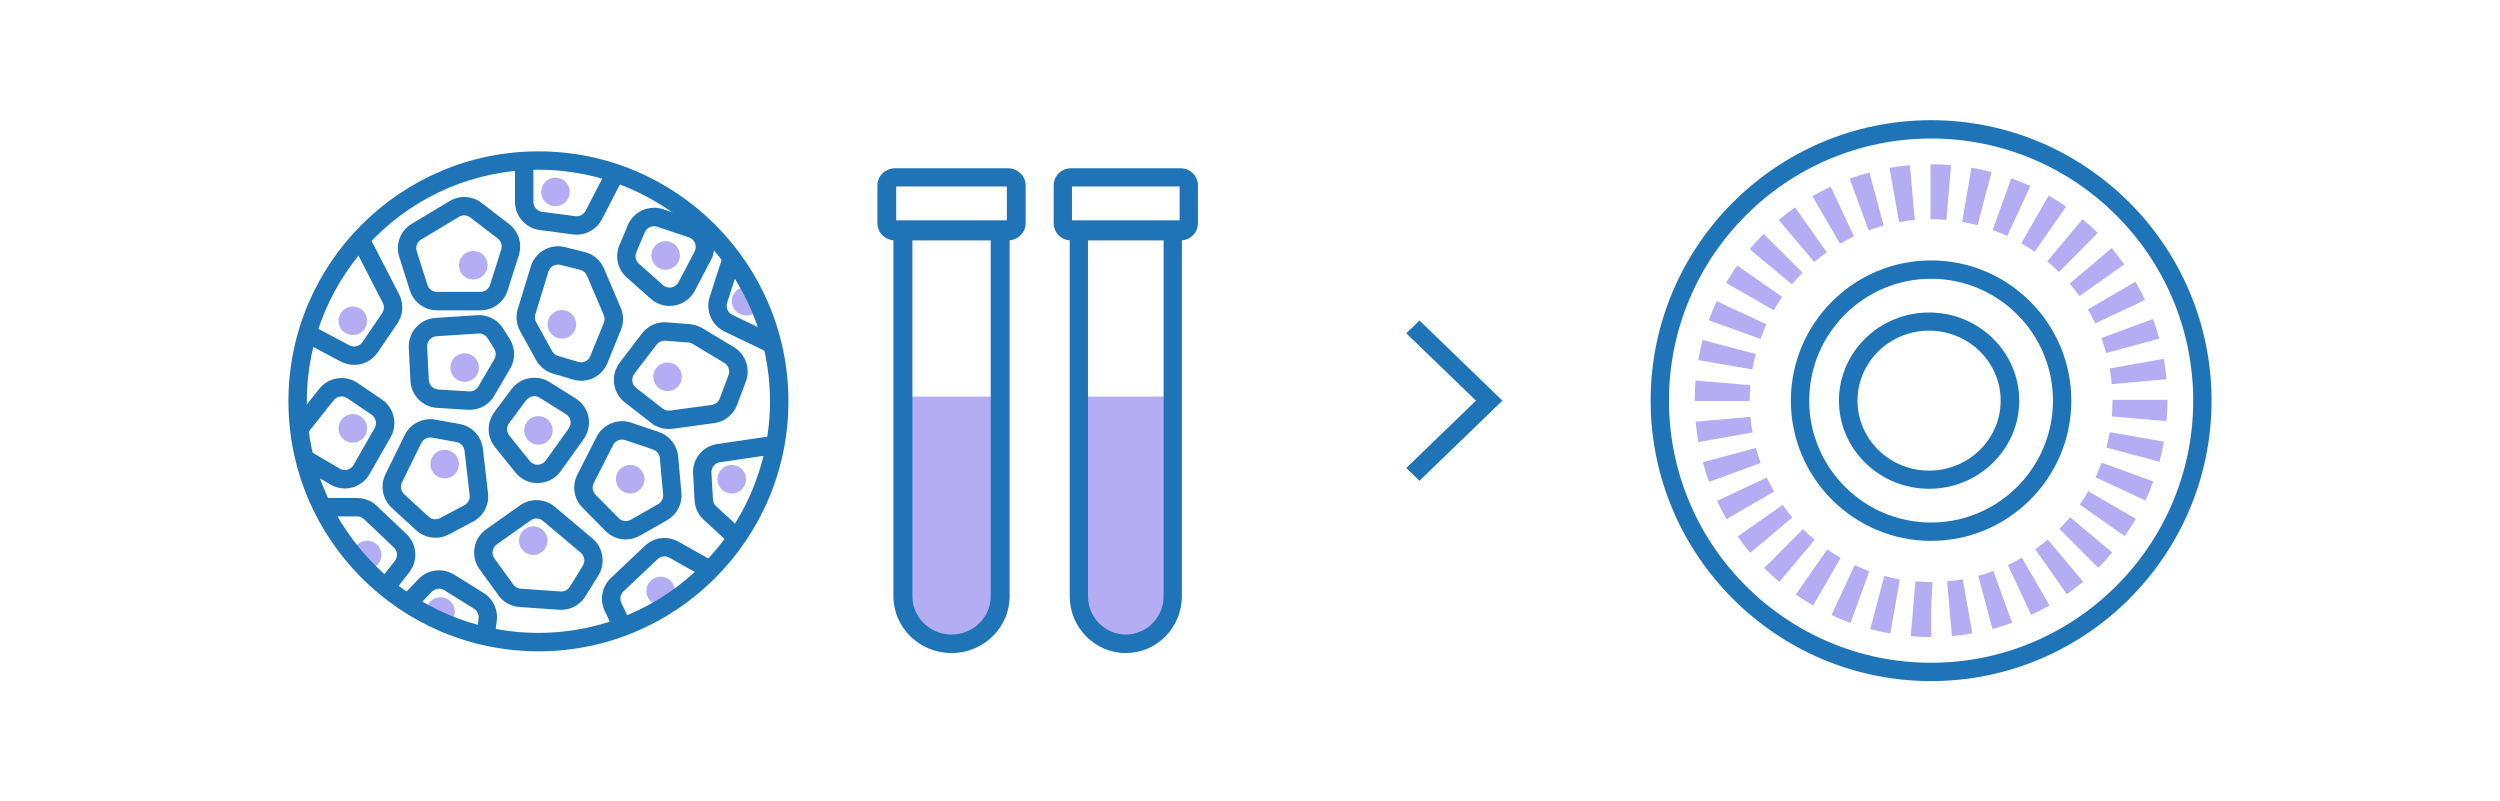 <svg width="624" height="200" viewBox="0 0 624 200" fill="none" xmlns="http://www.w3.org/2000/svg">
<path d="M119.93 77.451H109.077C105.971 77.451 103.251 75.46 102.312 72.503L99.645 64.097C98.645 60.947 99.926 57.561 102.76 55.867L112.227 50.191C114.745 48.682 117.877 48.857 120.202 50.647L127.064 55.911C129.424 57.727 130.406 60.851 129.503 63.685L126.704 72.503C125.765 75.468 123.045 77.451 119.939 77.451H119.93ZM104.015 62.702L106.682 71.108C107.015 72.152 107.972 72.854 109.068 72.854H119.922C121.018 72.854 121.983 72.152 122.308 71.108L125.107 62.29C125.423 61.29 125.081 60.184 124.247 59.544L117.386 54.279C116.561 53.648 115.456 53.586 114.57 54.113L105.111 59.789C104.111 60.386 103.655 61.588 104.015 62.702Z" fill="#1E74B7"/>
<path d="M88.397 91.077C87.274 91.077 86.133 90.805 85.072 90.252L75.64 85.251L77.79 81.198L87.221 86.199C88.353 86.795 89.748 86.453 90.468 85.391L95.39 78.153C95.908 77.39 95.969 76.416 95.548 75.591L87.906 60.763L91.986 58.657L99.628 73.485C100.821 75.802 100.654 78.574 99.189 80.733L94.267 87.971C92.898 89.98 90.678 91.077 88.397 91.077Z" fill="#1E74B7"/>
<path d="M143.927 58.57C143.62 58.57 143.313 58.552 143.014 58.508L134.723 57.42C131.205 56.955 128.546 53.928 128.546 50.384V40.066H133.135V50.384C133.135 51.638 134.074 52.709 135.32 52.867L143.611 53.955C144.664 54.095 145.682 53.551 146.164 52.621L151.569 42.154L155.649 44.26L150.244 54.727C149.016 57.105 146.559 58.57 143.936 58.57H143.927Z" fill="#1E74B7"/>
<path d="M167.116 76.363C165.397 76.363 163.738 75.74 162.422 74.573L156.43 69.248C154.157 67.23 153.42 63.983 154.605 61.184L156.71 56.192C158.149 52.788 162.01 51.05 165.511 52.217L173.425 54.876C175.399 55.543 176.978 57.034 177.75 58.965C178.522 60.895 178.417 63.062 177.443 64.913L173.425 72.564C172.407 74.512 170.573 75.854 168.415 76.24C167.985 76.319 167.555 76.354 167.125 76.354L167.116 76.363ZM160.931 57.982L158.825 62.974C158.404 63.966 158.667 65.106 159.474 65.826L165.467 71.151C166.046 71.669 166.818 71.888 167.581 71.739C168.345 71.599 168.985 71.125 169.354 70.441L173.372 62.79C173.723 62.132 173.758 61.386 173.477 60.693C173.196 60 172.653 59.482 171.951 59.245L164.037 56.587C162.799 56.166 161.431 56.789 160.931 57.991V57.982Z" fill="#1E74B7"/>
<path d="M191.797 88.006L180.812 82.733C177.627 81.206 176.048 77.521 177.127 74.161L180.496 63.694L184.866 65.097L181.497 75.565C181.111 76.749 181.672 78.056 182.795 78.592L193.78 83.865L191.788 88.006H191.797Z" fill="#1E74B7"/>
<path d="M166.941 107.08C165.37 107.08 163.817 106.554 162.571 105.589L155.956 100.439C152.894 98.052 152.315 93.613 154.675 90.524L160.246 83.224C161.711 81.303 164.028 80.267 166.441 80.46L172.17 80.908C173.267 80.996 174.337 81.338 175.276 81.9L183.172 86.646C186.112 88.41 187.366 92.016 186.164 95.227L183.971 101.07C183.05 103.518 180.874 105.256 178.285 105.606L167.897 107.019C167.581 107.063 167.265 107.08 166.949 107.08H166.941ZM163.887 86.014L158.316 93.314C157.482 94.402 157.684 95.973 158.772 96.815L165.388 101.965C165.914 102.378 166.598 102.562 167.265 102.474L177.645 101.062C178.557 100.939 179.329 100.325 179.654 99.456L181.848 93.613C182.277 92.481 181.83 91.209 180.795 90.586L172.898 85.839C172.565 85.637 172.187 85.514 171.801 85.488L166.072 85.04C165.221 84.979 164.405 85.339 163.887 86.023V86.014Z" fill="#1E74B7"/>
<path d="M182.357 135.92L175.653 129.752C174.285 128.498 173.477 126.787 173.372 124.927L172.995 118.25C172.784 114.556 175.39 111.362 179.049 110.827L193.184 108.748L193.85 113.292L179.716 115.372C178.426 115.565 177.505 116.688 177.575 117.995L177.952 124.672C177.987 125.33 178.277 125.927 178.759 126.374L185.462 132.542L182.357 135.92Z" fill="#1E74B7"/>
<path d="M156.202 134.648C154.35 134.648 152.516 133.929 151.148 132.542L145.383 126.708C143.234 124.532 142.716 121.233 144.102 118.495L148.928 109.002C150.516 105.878 154.21 104.369 157.526 105.492L164.467 107.835C167.125 108.739 169.011 111.125 169.266 113.924L170.091 123.014C170.345 125.778 168.941 128.454 166.537 129.822L159.711 133.709C158.614 134.332 157.404 134.639 156.202 134.639V134.648ZM155.271 109.721C154.35 109.721 153.464 110.23 153.025 111.09L148.2 120.583C147.708 121.549 147.893 122.716 148.647 123.479L154.412 129.314C155.21 130.121 156.456 130.287 157.439 129.726L164.265 125.839C165.116 125.356 165.607 124.409 165.519 123.435L164.695 114.345C164.607 113.354 163.94 112.512 163.001 112.196L156.061 109.853C155.798 109.765 155.535 109.721 155.271 109.721Z" fill="#1E74B7"/>
<path d="M153.297 157.486L150.928 152.45C149.621 149.669 150.244 146.387 152.473 144.273L160.975 136.227C163.247 134.078 166.607 133.665 169.327 135.201L178.382 140.29L176.136 144.29L167.081 139.202C166.116 138.658 164.932 138.807 164.133 139.561L155.631 147.607C154.842 148.353 154.622 149.511 155.087 150.494L157.456 155.53L153.297 157.478V157.486Z" fill="#1E74B7"/>
<path d="M140.101 152.213C139.935 152.213 139.777 152.213 139.61 152.196L129.669 151.511C127.564 151.362 125.642 150.301 124.405 148.59L119.693 142.071C118.579 140.527 118.132 138.631 118.439 136.754C118.755 134.867 119.781 133.227 121.343 132.121L129.801 126.129C132.442 124.269 136.004 124.409 138.478 126.488L147.91 134.437C150.586 136.692 151.209 140.632 149.375 143.597L146.129 148.835C144.831 150.941 142.549 152.205 140.093 152.205L140.101 152.213ZM133.907 129.419C133.398 129.419 132.889 129.568 132.459 129.884L124.001 135.876C123.449 136.262 123.089 136.85 122.975 137.508C122.861 138.175 123.019 138.842 123.414 139.386L128.125 145.905C128.564 146.51 129.239 146.888 129.985 146.94L139.926 147.625C140.856 147.695 141.742 147.239 142.233 146.44L145.48 141.202C146.129 140.149 145.91 138.763 144.962 137.965L135.53 130.015C135.065 129.621 134.495 129.428 133.916 129.428L133.907 129.419Z" fill="#1E74B7"/>
<path d="M123.493 159.11L118.939 158.548L119.457 154.354C119.579 153.389 119.123 152.433 118.29 151.915L110.911 147.317C109.911 146.695 108.586 146.861 107.77 147.712L103.436 152.248L100.119 149.072L104.453 144.536C106.761 142.123 110.499 141.65 113.332 143.413L120.711 148.011C123.054 149.467 124.344 152.178 124.002 154.916L123.484 159.11H123.493Z" fill="#1E74B7"/>
<path d="M98.092 148.063L94.469 145.238L98.548 140C99.347 138.974 99.242 137.535 98.294 136.64L90.871 129.585C90.406 129.138 89.792 128.892 89.143 128.892H80.395V124.304H89.143C90.968 124.304 92.705 124.997 94.03 126.251L101.453 133.306C104.111 135.833 104.418 139.921 102.163 142.817L98.083 148.055L98.092 148.063Z" fill="#1E74B7"/>
<path d="M108.673 134.218C106.927 134.218 105.208 133.578 103.865 132.349L97.776 126.752C95.478 124.637 94.828 121.206 96.206 118.399L101.014 108.598C102.4 105.764 105.541 104.176 108.647 104.738L114.727 105.835C117.833 106.396 120.158 108.87 120.527 112.003L121.808 123.093C122.15 126.015 120.685 128.805 118.079 130.182L112.008 133.402C110.963 133.955 109.823 134.227 108.691 134.227L108.673 134.218ZM107.392 109.204C106.454 109.204 105.559 109.739 105.138 110.608L100.329 120.408C99.847 121.399 100.075 122.61 100.882 123.356L106.971 128.954C107.752 129.673 108.902 129.822 109.84 129.322L115.912 126.102C116.833 125.611 117.351 124.637 117.228 123.602L115.947 112.512C115.815 111.406 114.999 110.529 113.903 110.327L107.822 109.23C107.673 109.204 107.533 109.195 107.384 109.195L107.392 109.204Z" fill="#1E74B7"/>
<path d="M134.17 120.583C132.003 120.583 130.003 119.627 128.643 117.925L123.536 111.564C121.51 109.037 121.448 105.466 123.387 102.869L127.678 97.122C129.871 94.183 134.021 93.411 137.136 95.35L143.69 99.456C145.348 100.491 146.506 102.185 146.884 104.097C147.261 106.01 146.822 108.019 145.69 109.607L139.952 117.609C138.645 119.425 136.618 120.505 134.372 120.566C134.302 120.566 134.24 120.566 134.17 120.566V120.583ZM133.372 98.877C132.6 98.877 131.845 99.228 131.354 99.877L127.063 105.624C126.379 106.537 126.405 107.8 127.116 108.695L132.222 115.056C132.714 115.67 133.451 116.039 134.249 115.995C135.039 115.977 135.758 115.591 136.215 114.951L141.953 106.949C142.356 106.379 142.514 105.685 142.374 105.001C142.242 104.317 141.839 103.729 141.242 103.36L134.688 99.254C134.284 99 133.819 98.877 133.363 98.877H133.372Z" fill="#1E74B7"/>
<path d="M117.254 102.299C117.105 102.299 116.956 102.299 116.807 102.281L109.103 101.807C105.497 101.588 102.637 98.693 102.453 95.087L102.032 86.804C101.83 82.952 104.804 79.609 108.656 79.355L119.106 78.671C121.711 78.504 124.194 79.767 125.581 81.978L127.239 84.619C128.652 86.865 128.695 89.691 127.353 91.981L123.37 98.78C122.089 100.974 119.772 102.29 117.254 102.29V102.299ZM119.571 83.242C119.518 83.242 119.457 83.242 119.404 83.242L108.954 83.926C107.594 84.014 106.541 85.198 106.612 86.558L107.033 94.841C107.094 96.113 108.112 97.14 109.384 97.219L117.088 97.692C118.044 97.754 118.921 97.28 119.404 96.455L123.387 89.656C123.861 88.848 123.844 87.848 123.352 87.058L121.694 84.409C121.229 83.672 120.43 83.233 119.571 83.233V83.242Z" fill="#1E74B7"/>
<path d="M145.05 95.034C144.374 95.034 143.681 94.937 142.997 94.736L137.978 93.235C136.18 92.7 134.697 91.498 133.793 89.857L129.81 82.628C128.888 80.952 128.678 78.951 129.239 77.126L132.494 66.493C133.6 62.886 137.329 60.772 140.988 61.676L145.919 62.895C148.077 63.43 149.876 64.966 150.753 67.001L154.947 76.855C155.684 78.583 155.701 80.575 154.991 82.312L151.613 90.612C150.498 93.358 147.875 95.043 145.059 95.043L145.05 95.034ZM139.268 66.054C138.189 66.054 137.197 66.756 136.873 67.826L133.618 78.46C133.425 79.101 133.495 79.811 133.819 80.408L137.803 87.638C138.119 88.217 138.645 88.638 139.285 88.831L144.304 90.331C145.55 90.7 146.857 90.077 147.34 88.875L150.718 80.575C150.963 79.96 150.963 79.258 150.7 78.644L146.506 68.791C146.199 68.072 145.559 67.528 144.795 67.335L139.865 66.115C139.663 66.063 139.461 66.045 139.259 66.045L139.268 66.054Z" fill="#1E74B7"/>
<path d="M86.046 121.917C84.8 121.917 83.563 121.584 82.457 120.934L74.841 116.451L77.175 112.494L84.791 116.977C85.37 117.32 86.054 117.416 86.704 117.241C87.353 117.065 87.897 116.653 88.239 116.065L93.521 106.844C94.17 105.712 93.828 104.255 92.758 103.527L86.668 99.377C85.589 98.64 84.107 98.868 83.291 99.895L76.482 108.493L72.885 105.642L79.693 97.043C81.992 94.139 86.195 93.499 89.257 95.587L95.346 99.737C98.39 101.807 99.338 105.94 97.504 109.134L92.222 118.355C91.275 120.013 89.731 121.198 87.879 121.689C87.274 121.847 86.66 121.926 86.046 121.926V121.917Z" fill="#1E74B7"/>
<path d="M88.064 83.645C90.036 83.645 91.635 82.047 91.635 80.075C91.635 78.102 90.036 76.504 88.064 76.504C86.091 76.504 84.493 78.102 84.493 80.075C84.493 82.047 86.091 83.645 88.064 83.645Z" fill="#B4ADF3"/>
<path d="M118.132 69.774C120.104 69.774 121.703 68.175 121.703 66.203C121.703 64.231 120.104 62.632 118.132 62.632C116.16 62.632 114.561 64.231 114.561 66.203C114.561 68.175 116.16 69.774 118.132 69.774Z" fill="#B4ADF3"/>
<path d="M138.636 51.463C140.608 51.463 142.207 49.864 142.207 47.892C142.207 45.92 140.608 44.321 138.636 44.321C136.664 44.321 135.065 45.92 135.065 47.892C135.065 49.864 136.664 51.463 138.636 51.463Z" fill="#B4ADF3"/>
<path d="M140.251 84.523C142.223 84.523 143.822 82.924 143.822 80.952C143.822 78.98 142.223 77.381 140.251 77.381C138.278 77.381 136.68 78.98 136.68 80.952C136.68 82.924 138.278 84.523 140.251 84.523Z" fill="#B4ADF3"/>
<path d="M115.973 95.315C117.946 95.315 119.544 93.716 119.544 91.744C119.544 89.772 117.946 88.173 115.973 88.173C114.001 88.173 112.402 89.772 112.402 91.744C112.402 93.716 114.001 95.315 115.973 95.315Z" fill="#B4ADF3"/>
<path d="M88.064 110.485C90.036 110.485 91.635 108.886 91.635 106.914C91.635 104.942 90.036 103.343 88.064 103.343C86.091 103.343 84.493 104.942 84.493 106.914C84.493 108.886 86.091 110.485 88.064 110.485Z" fill="#B4ADF3"/>
<path d="M91.635 142.088C93.607 142.088 95.206 140.49 95.206 138.517C95.206 136.545 93.607 134.946 91.635 134.946C89.662 134.946 88.064 136.545 88.064 138.517C88.064 140.49 89.662 142.088 91.635 142.088Z" fill="#B4ADF3"/>
<path d="M110.99 119.417C112.962 119.417 114.561 117.818 114.561 115.846C114.561 113.873 112.962 112.275 110.99 112.275C109.018 112.275 107.419 113.873 107.419 115.846C107.419 117.818 109.018 119.417 110.99 119.417Z" fill="#B4ADF3"/>
<path d="M134.39 111.002C136.362 111.002 137.961 109.404 137.961 107.431C137.961 105.459 136.362 103.86 134.39 103.86C132.418 103.86 130.819 105.459 130.819 107.431C130.819 109.404 132.418 111.002 134.39 111.002Z" fill="#B4ADF3"/>
<path d="M133.1 138.517C135.072 138.517 136.671 136.919 136.671 134.946C136.671 132.974 135.072 131.375 133.1 131.375C131.128 131.375 129.529 132.974 129.529 134.946C129.529 136.919 131.128 138.517 133.1 138.517Z" fill="#B4ADF3"/>
<path d="M109.946 156.214C111.918 156.214 113.517 154.615 113.517 152.643C113.517 150.671 111.918 149.072 109.946 149.072C107.973 149.072 106.375 150.671 106.375 152.643C106.375 154.615 107.973 156.214 109.946 156.214Z" fill="#B4ADF3"/>
<path d="M164.905 151.073C166.877 151.073 168.476 149.474 168.476 147.502C168.476 145.53 166.877 143.931 164.905 143.931C162.933 143.931 161.334 145.53 161.334 147.502C161.334 149.474 162.933 151.073 164.905 151.073Z" fill="#B4ADF3"/>
<path d="M157.298 123.189C159.27 123.189 160.869 121.591 160.869 119.618C160.869 117.646 159.27 116.047 157.298 116.047C155.326 116.047 153.727 117.646 153.727 119.618C153.727 121.591 155.326 123.189 157.298 123.189Z" fill="#B4ADF3"/>
<path d="M166.625 97.614C168.597 97.614 170.196 96.015 170.196 94.043C170.196 92.07 168.597 90.472 166.625 90.472C164.653 90.472 163.054 92.07 163.054 94.043C163.054 96.015 164.653 97.614 166.625 97.614Z" fill="#B4ADF3"/>
<path d="M182.655 123.189C184.627 123.189 186.226 121.591 186.226 119.618C186.226 117.646 184.627 116.047 182.655 116.047C180.683 116.047 179.084 117.646 179.084 119.618C179.084 121.591 180.683 123.189 182.655 123.189Z" fill="#B4ADF3"/>
<path d="M186.226 78.741C188.198 78.741 189.797 77.142 189.797 75.17C189.797 73.198 188.198 71.599 186.226 71.599C184.254 71.599 182.655 73.198 182.655 75.17C182.655 77.142 184.254 78.741 186.226 78.741Z" fill="#B4ADF3"/>
<path d="M166.142 67.326C168.115 67.326 169.713 65.727 169.713 63.755C169.713 61.783 168.115 60.184 166.142 60.184C164.17 60.184 162.571 61.783 162.571 63.755C162.571 65.727 164.17 67.326 166.142 67.326Z" fill="#B4ADF3"/>
<path d="M134.39 162.567C99.987 162.567 71.99 134.578 71.99 100.167C71.99 65.755 99.987 37.776 134.39 37.776C168.792 37.776 196.79 65.764 196.79 100.175C196.79 134.587 168.801 162.575 134.39 162.575V162.567ZM134.39 42.364C102.514 42.364 76.587 68.3 76.587 100.167C76.587 132.033 102.514 157.969 134.39 157.969C166.265 157.969 192.192 132.042 192.192 100.167C192.192 68.291 166.265 42.364 134.39 42.364Z" fill="#1E74B7"/>
<path d="M226 99H249V148.301L245.131 157.032L237.496 160L228.029 154.934L226 148.301V99Z" fill="#B4ADF3"/>
<path d="M251.595 60H223.405C220.974 60 219 58.089 219 55.735V46.274C219 43.92 220.974 42 223.405 42H251.595C254.026 42 256 43.92 256 46.274V55.735C256 58.089 254.026 60 251.595 60ZM223.692 55.457H251.308V46.543H223.692V55.457Z" fill="#1E74B7"/>
<path d="M237.5 163C229.505 163 223 156.639 223 148.821V55H252V148.821C252 156.639 245.495 163 237.5 163ZM227.734 59.629V148.821C227.734 154.086 232.116 158.38 237.509 158.38C242.893 158.38 247.284 154.095 247.284 148.821V59.629H227.734Z" fill="#1E74B7"/>
<path d="M269 99H293V148.301L288.97 157.032L281 160L271.118 154.934L269 148.301V99Z" fill="#B4ADF3"/>
<path d="M294.714 60H267.286C264.92 60 263 58.089 263 55.735V46.274C263 43.92 264.92 42 267.286 42H294.714C297.08 42 299 43.92 299 46.274V55.735C299 58.089 297.08 60 294.714 60ZM267.565 55.457H294.435V46.543H267.565V55.457Z" fill="#1E74B7"/>
<path d="M281 163C273.28 163 267 156.639 267 148.821V55H295V148.821C295 156.639 288.72 163 281 163ZM271.562 59.629V148.821C271.562 154.086 275.793 158.38 281 158.38C286.207 158.38 290.438 154.095 290.438 148.821V59.629H271.562Z" fill="#1E74B7"/>
<path d="M354.299 120L351 116.813L368.403 100L351 83.187L354.299 80L375 100L354.299 120Z" fill="#1E74B7"/>
<path d="M481.5 122C469.094 122 459 112.131 459 100C459 87.869 469.094 78 481.5 78C493.906 78 504 87.869 504 100C504 112.131 493.906 122 481.5 122ZM481.5 82.532C471.655 82.532 463.635 90.365 463.635 100C463.635 109.635 471.646 117.468 481.5 117.468C491.354 117.468 499.365 109.635 499.365 100C499.365 90.365 491.354 82.532 481.5 82.532Z" fill="#1E74B7"/>
<path d="M482 135C462.696 135 447 119.296 447 100C447 80.704 462.704 65 482 65C501.296 65 517 80.704 517 100C517 119.296 501.296 135 482 135ZM482 69.581C465.227 69.581 451.581 83.227 451.581 100C451.581 116.773 465.227 130.419 482 130.419C498.773 130.419 512.419 116.773 512.419 100C512.419 83.227 498.773 69.581 482 69.581Z" fill="#1E74B7"/>
<path d="M482 170C443.406 170 412 138.594 412 100C412 61.406 443.406 30 482 30C520.594 30 552 61.406 552 100C552 138.594 520.594 170 482 170ZM482 34.574C445.924 34.574 416.574 63.924 416.574 100C416.574 136.076 445.924 165.426 482 165.426C518.076 165.426 547.426 136.076 547.426 100C547.426 63.924 518.076 34.574 482 34.574Z" fill="#1E74B7"/>
<path d="M482.052 159H482C480.313 159 478.608 158.93 476.92 158.781L478.092 145.107C479.386 145.221 480.697 145.273 482 145.273H482.358L482.044 151.227V159H482.052ZM487.194 158.773L485.996 145.098C487.307 144.984 488.627 144.81 489.913 144.582L492.291 158.099C490.612 158.397 488.899 158.624 487.194 158.773ZM471.832 158.126C470.144 157.837 468.457 157.461 466.804 157.024L470.336 143.76C471.604 144.093 472.898 144.381 474.183 144.608L471.832 158.134V158.126ZM497.318 156.989L493.769 143.725C495.028 143.384 496.295 142.991 497.528 142.536L502.232 155.433C500.623 156.019 498.971 156.543 497.318 156.989ZM461.89 155.476C460.282 154.891 458.682 154.235 457.134 153.509L462.931 141.067C464.12 141.618 465.344 142.125 466.577 142.571L461.899 155.476H461.89ZM506.98 153.465L501.165 141.032C502.346 140.482 503.526 139.861 504.663 139.205L511.544 151.087C510.066 151.944 508.527 152.749 506.988 153.465H506.98ZM452.561 151.14C451.084 150.292 449.623 149.356 448.225 148.377L456.094 137.124C457.169 137.876 458.297 138.593 459.425 139.249L452.561 151.14ZM515.88 148.316L507.985 137.089C509.061 136.329 510.119 135.524 511.115 134.676L519.946 145.186C518.643 146.278 517.271 147.336 515.872 148.316H515.88ZM444.133 145.247C442.821 144.145 441.545 142.982 440.338 141.776L450.034 132.062C450.961 132.989 451.94 133.88 452.946 134.729L444.133 145.247ZM523.741 141.706L514.036 132.001C514.962 131.074 515.854 130.095 516.702 129.089L527.221 137.911C526.119 139.223 524.956 140.499 523.749 141.706H523.741ZM436.858 137.99C435.757 136.678 434.699 135.314 433.719 133.915L444.946 126.02C445.698 127.087 446.511 128.145 447.359 129.15L436.858 137.99ZM530.342 133.828L519.098 125.95C519.85 124.875 520.567 123.756 521.223 122.619L533.105 129.491C532.248 130.969 531.321 132.429 530.342 133.828ZM430.948 129.587C430.091 128.11 429.286 126.571 428.561 125.023L440.994 119.2C441.545 120.381 442.165 121.561 442.821 122.689L430.948 129.579V129.587ZM535.492 124.927L523.05 119.122C523.601 117.933 524.117 116.709 524.563 115.476L537.459 120.171C536.873 121.78 536.209 123.38 535.492 124.927ZM426.585 120.276C425.999 118.676 425.474 117.023 425.028 115.371L438.283 111.803C438.624 113.071 439.027 114.339 439.472 115.563L426.585 120.276ZM539.007 115.266L525.743 111.716C526.084 110.457 526.364 109.163 526.591 107.869L540.108 110.238C539.811 111.926 539.435 113.622 538.998 115.266H539.007ZM423.909 110.343C423.612 108.665 423.385 106.942 423.236 105.246L436.911 104.039C437.024 105.342 437.199 106.662 437.426 107.948L423.909 110.343ZM540.781 105.132L527.107 103.943C527.221 102.64 527.273 101.312 527.273 99.991V99.799H541V99.991C541 101.705 540.93 103.436 540.781 105.124V105.132ZM436.727 100.096H423V100C423 98.33 423.07 96.634 423.21 94.981L436.884 96.135C436.779 97.412 436.718 98.715 436.718 100V100.096H436.727ZM527.098 95.882C526.976 94.57 526.801 93.259 526.574 91.965L540.091 89.552C540.388 91.23 540.624 92.944 540.773 94.649L527.107 95.882H527.098ZM437.4 92.218L423.874 89.875C424.163 88.188 424.539 86.5 424.976 84.848L438.24 88.363C437.907 89.622 437.619 90.924 437.4 92.218ZM525.708 88.118C525.367 86.85 524.965 85.591 524.51 84.358L537.389 79.619C537.975 81.219 538.508 82.872 538.954 84.524L525.708 88.118ZM439.411 84.603L426.506 79.934C427.083 78.334 427.748 76.725 428.465 75.169L440.915 80.948C440.364 82.137 439.857 83.37 439.411 84.594V84.603ZM522.98 80.721C522.42 79.541 521.808 78.36 521.144 77.232L533 70.316C533.865 71.794 534.67 73.324 535.396 74.872L522.98 80.721ZM442.734 77.451L430.843 70.605C431.7 69.127 432.626 67.658 433.597 66.26L444.85 74.12C444.098 75.195 443.389 76.314 442.734 77.451ZM519.011 73.919C518.25 72.843 517.437 71.794 516.589 70.788L527.072 61.931C528.174 63.234 529.232 64.607 530.22 65.997L519.011 73.919ZM447.254 70.981L436.727 62.176C437.82 60.874 438.983 59.597 440.189 58.382L449.921 68.061C448.994 68.996 448.093 69.975 447.254 70.981ZM513.922 67.886C512.986 66.959 511.998 66.058 511.002 65.228L519.797 54.692C521.1 55.785 522.385 56.948 523.601 58.154L513.931 67.894L513.922 67.886ZM452.824 65.385L443.975 54.893C445.287 53.791 446.651 52.734 448.05 51.754L455.954 62.972C454.887 63.724 453.829 64.537 452.824 65.385ZM507.854 62.823C506.779 62.071 505.651 61.363 504.523 60.708L511.36 48.808C512.838 49.656 514.307 50.583 515.706 51.562L507.863 62.823H507.854ZM459.276 60.839L452.378 48.974C453.864 48.108 455.394 47.304 456.933 46.578L462.765 59.002C461.584 59.553 460.413 60.174 459.276 60.83V60.839ZM501.017 58.898C499.828 58.347 498.604 57.84 497.371 57.403L502.022 44.489C503.631 45.074 505.24 45.73 506.787 46.447L501.017 58.898ZM466.411 57.481L461.681 44.593C463.289 44.008 464.942 43.474 466.594 43.037L470.17 56.292C468.911 56.633 467.652 57.035 466.419 57.481H466.411ZM493.602 56.222C492.343 55.89 491.041 55.61 489.747 55.383L492.072 41.857C493.76 42.145 495.456 42.513 497.1 42.95L493.594 56.222H493.602ZM474.017 55.426L471.613 41.909C473.292 41.612 475.005 41.385 476.71 41.227L477.926 54.902C476.614 55.016 475.294 55.19 474.017 55.426ZM485.83 54.884C484.571 54.779 483.285 54.727 482.009 54.727H481.86V41H482.009C483.67 41 485.34 41.07 486.975 41.21L485.83 54.884Z" fill="#B4ADF3"/>
</svg>
